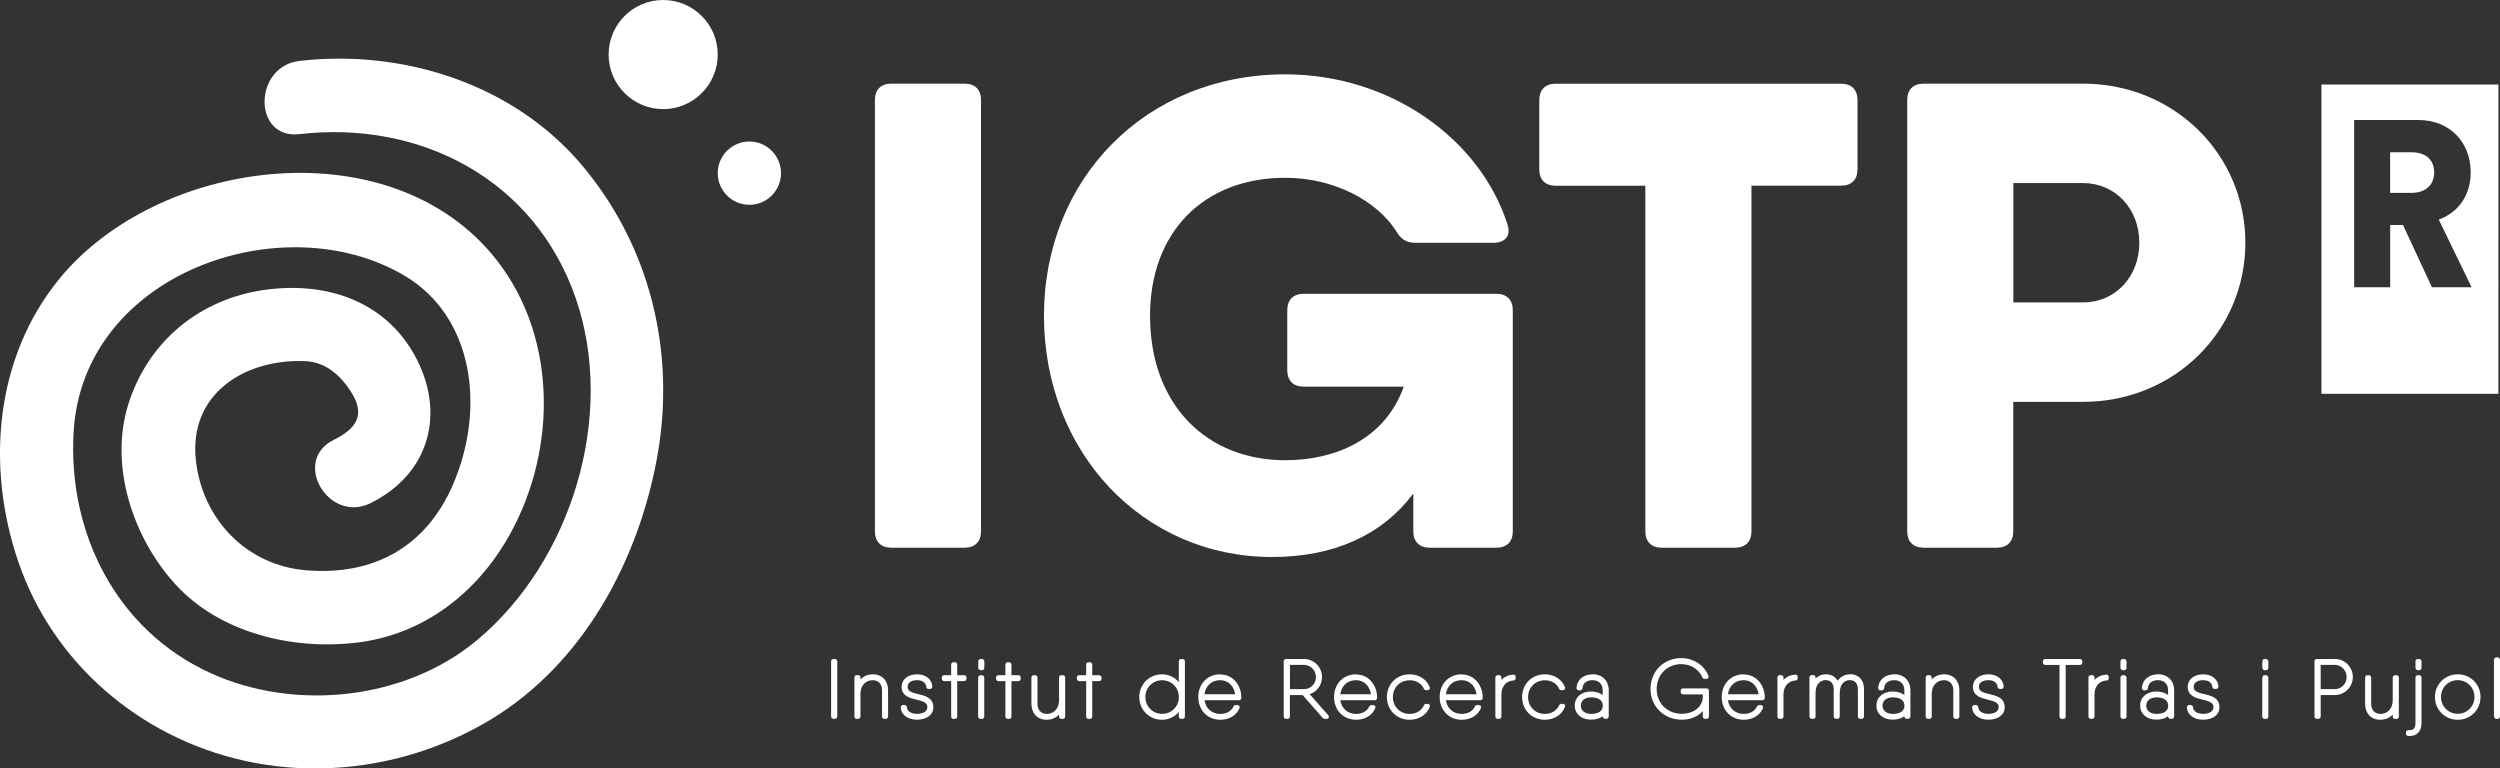 <?xml version="1.0" encoding="UTF-8"?><svg id="Capa_2" xmlns="http://www.w3.org/2000/svg" viewBox="0 0 392.73 120.72"><rect x="0" y="0" width="392.73" height="120.72" fill="#333333" stroke="none"/><defs><style>.cls-1{fill:#fff;stroke-width:0px;}</style></defs><g id="Logotipo"><path class="cls-1" d="m58.24,79.02c9.32-4.62,11.83-14.27,6.9-23.2-4.85-8.77-14.22-11.62-23.66-10.27-10.12,1.46-18.14,8.04-21.27,17.79-3.16,9.84.72,21.32,7.52,28.64,6.96,7.49,18.27,10.13,28.12,9,10.6-1.22,19.08-7.77,24.2-16.95,7.69-13.78,7.5-32.08-2.93-44.28-16.86-19.72-52.5-14.69-67.83,4.09C-.82,56.25-2.2,73.29,2.84,88.14c5.43,16.02,19.1,27.68,35.49,31.35,13.18,2.95,27.26.49,38.78-6.47,14.41-8.71,23.05-24.69,26.07-40.9,3.08-16.55-.94-33.4-11.86-46.28-10.75-12.68-28.07-18.14-44.27-16.27-7.28.84-7.36,12.35,0,11.5,19.04-2.19,36.96,7.16,43.39,25.77,6.38,18.45-.67,41.37-15.52,53.74-11.29,9.4-28.51,11.19-41.75,5.2-14.87-6.72-22.57-22.07-21.6-38.02,1.52-24.92,32.95-35.73,51.97-24.46,10.91,6.46,12.75,20.89,7.64,32.78-4.23,9.85-12.53,14.38-23.05,13.51-9.47-.77-16.4-8.1-17.37-17.37-1.09-10.45,7.8-15.87,17.17-15.49,3.25.13,5.59,2.25,7.27,4.91,2.28,3.62.7,5.74-2.77,7.46-6.65,3.29-.82,13.21,5.81,9.93h0Z"/><path class="cls-1" d="m112.75,8.57c0,4.73-3.84,8.57-8.57,8.57s-8.57-3.84-8.57-8.57,3.84-8.57,8.57-8.57,8.57,3.84,8.57,8.57Z"/><path class="cls-1" d="m122.69,27.2c0,2.75-2.22,4.97-4.97,4.97s-4.97-2.23-4.97-4.97,2.23-4.97,4.97-4.97,4.97,2.23,4.97,4.97Z"/><path class="cls-1" d="m140.05,13.14h11.46c1.67,0,2.6.94,2.6,2.6v67.7c0,1.67-.94,2.6-2.6,2.6h-11.46c-1.67,0-2.61-.94-2.61-2.6V15.74c0-1.67.94-2.6,2.61-2.6Z"/><path class="cls-1" d="m235.04,46.15c1.67,0,2.61.94,2.61,2.61v34.68c0,1.67-.94,2.6-2.61,2.6h-10.41c-1.67,0-2.61-.94-2.61-2.6v-5.91c-4.91,6.54-12.48,9.97-22.19,9.97-20.31,0-35.83-16.46-35.83-37.91s15.94-37.91,37.91-37.91c16.56,0,30.62,10.21,34.89,23.54.62,1.77-.31,2.92-2.19,2.92h-12.29c-1.46,0-2.29-.62-3.02-1.88-3.02-4.69-9.69-8.33-17.39-8.33-12.92,0-21.25,8.64-21.25,21.67,0,14.06,8.96,22.7,21.25,22.7,7.83,0,15.65-3.27,18.61-11.56h-15.7c-1.67,0-2.6-.94-2.6-2.61v-9.37c0-1.67.94-2.61,2.6-2.61h30.21,0Z"/><path class="cls-1" d="m291.8,15.74v10.83c0,1.67-.94,2.6-2.6,2.6h-14.06v54.27c0,1.67-.94,2.6-2.61,2.6h-11.46c-1.67,0-2.6-.94-2.6-2.6V29.18h-14.06c-1.67,0-2.6-.94-2.6-2.6v-10.83c0-1.67.94-2.6,2.6-2.6h44.79c1.67,0,2.6.94,2.6,2.6Z"/><path class="cls-1" d="m352.73,38.13c0,13.85-11.14,25-25.52,25h-10.94v20.31c0,1.67-.94,2.6-2.6,2.6h-11.46c-1.67,0-2.6-.94-2.6-2.6V15.74c0-1.67.94-2.6,2.6-2.6h25c14.37,0,25.52,11.14,25.52,25Zm-16.66,0c0-5.31-3.75-9.37-8.85-9.37h-10.94v18.75h10.94c5.1,0,8.85-4.06,8.85-9.38Z"/><path class="cls-1" d="m382.39,27.11c0-1.96-1.25-3.19-3.59-3.19h-3.33v6.38h3.33c2.33,0,3.59-1.34,3.59-3.19m.72,7.38l5.16,10.64h-6.23l-4.55-9.79h-2.01v9.79h-5.66v-26.28h10.07c5.02,0,8.24,3.56,8.24,8.23,0,3.56-1.9,6.27-5.02,7.42m9.37-21.22h-27.8v48.58h27.8V13.27Z"/><rect class="cls-1" x="130.56" y="103.52" width=".97" height="9.41" rx=".38" ry=".38"/><path class="cls-1" d="m137.14,105.93c-.8,0-1.49.29-1.97.82v-.31c0-.22-.16-.38-.38-.38h-.19c-.22,0-.38.16-.38.38v6.11c0,.22.16.38.38.38h.19c.22,0,.38-.16.38-.38v-3.46c0-1.65,1.04-2.24,1.92-2.24s1.47.59,1.47,1.58v4.12c0,.22.16.38.38.38h.19c.22,0,.38-.16.38-.38v-4.12c0-1.5-.95-2.5-2.37-2.5Z"/><path class="cls-1" d="m144.26,109.05c-1.04-.25-1.68-.44-1.68-1.16,0-.76.77-1.04,1.48-1.04.66,0,1.38.27,1.45,1.05.03.2.18.33.38.33h.19c.11,0,.21-.04.28-.11.07-.07.1-.17.1-.28-.08-1.15-1.04-1.91-2.4-1.91-1.43,0-2.43.81-2.43,1.96,0,1.45,1.3,1.77,2.34,2.02,1.06.26,1.71.45,1.71,1.19s-.83,1.04-1.61,1.04c-.74,0-1.54-.27-1.61-1.06-.03-.2-.18-.33-.38-.33h-.2c-.11,0-.21.04-.28.11-.07.07-.1.17-.1.29.08,1.14,1.1,1.91,2.56,1.91,1.53,0,2.56-.79,2.56-1.96,0-1.49-1.31-1.81-2.37-2.06Z"/><path class="cls-1" d="m151.45,106.07h-1.08v-1.66c0-.22-.16-.38-.38-.38h-.19c-.22,0-.38.16-.38.38v1.66h-1.09c-.22,0-.38.16-.38.38v.17c0,.22.16.38.38.38h1.09v5.56c0,.22.16.38.38.38h.19c.22,0,.38-.16.38-.38v-5.56h1.08c.22,0,.38-.16.38-.38v-.17c0-.22-.16-.38-.38-.38Z"/><path class="cls-1" d="m154.05,106.07h.19c.21,0,.38.17.38.38v6.11c0,.21-.17.38-.38.38h-.2c-.21,0-.38-.17-.38-.38v-6.11c0-.21.17-.38.38-.38Z"/><rect class="cls-1" x="153.68" y="103.52" width=".95" height="1.77" rx=".38" ry=".38"/><path class="cls-1" d="m159.97,106.07h-1.08v-1.66c0-.22-.16-.38-.38-.38h-.19c-.22,0-.38.16-.38.38v1.66h-1.09c-.22,0-.38.16-.38.38v.17c0,.22.16.38.38.38h1.09v5.56c0,.22.16.38.38.38h.19c.22,0,.38-.16.38-.38v-5.56h1.08c.22,0,.38-.16.38-.38v-.17c0-.22-.16-.38-.38-.38Z"/><path class="cls-1" d="m166.94,106.07h-.19c-.22,0-.38.16-.38.38v3.46c0,1.65-1.04,2.24-1.92,2.24s-1.47-.59-1.47-1.58v-4.12c0-.22-.16-.38-.38-.38h-.19c-.22,0-.38.16-.38.38v4.12c0,1.5.95,2.5,2.37,2.5.8,0,1.49-.29,1.97-.82v.31c0,.22.16.38.38.38h.2c.22,0,.38-.16.38-.38v-6.11c0-.22-.16-.38-.38-.38Z"/><path class="cls-1" d="m172.66,106.07h-1.08v-1.66c0-.22-.16-.38-.38-.38h-.19c-.22,0-.38.16-.38.38v1.66h-1.09c-.22,0-.38.16-.38.38v.17c0,.22.16.38.38.38h1.09v5.56c0,.22.16.38.38.38h.19c.22,0,.38-.16.38-.38v-5.56h1.08c.22,0,.38-.16.38-.38v-.17c0-.22-.16-.38-.38-.38Z"/><path class="cls-1" d="m185.76,103.52h-.2c-.22,0-.38.16-.38.38v3.26c-.64-.77-1.59-1.23-2.65-1.23-2,0-3.56,1.57-3.56,3.57s1.56,3.57,3.56,3.57c1.06,0,2.01-.46,2.65-1.23v.71c0,.22.16.38.38.38h.2c.22,0,.38-.16.38-.38v-8.65c0-.22-.16-.38-.38-.38Zm-.57,5.98c0,1.48-1.16,2.64-2.63,2.64s-2.63-1.16-2.63-2.64,1.16-2.64,2.63-2.64,2.63,1.16,2.63,2.64Z"/><path class="cls-1" d="m191.68,105.93c-1.99,0-3.44,1.5-3.44,3.57s1.46,3.57,3.47,3.57c1.4,0,2.56-.71,3.01-1.84.04-.11.03-.22-.03-.32-.07-.1-.18-.15-.32-.15h-.23c-.16,0-.29.08-.38.24-.32.71-1.1,1.15-2.05,1.15-1.32,0-2.3-.85-2.49-2.15h5.4c.21,0,.37-.15.38-.37v-.09c0-1.74-1.17-3.59-3.33-3.59Zm-2.46,3.13c.17-1.33,1.13-2.21,2.46-2.21,1.24,0,2.16.88,2.35,2.21h-4.81Z"/><path class="cls-1" d="m205.75,109.05c1.14-.38,1.93-1.45,1.93-2.69,0-1.56-1.27-2.84-2.84-2.84h-2.8c-.22,0-.38.16-.38.38v8.65c0,.22.16.38.38.38h.21c.22,0,.38-.16.38-.38v-3.36h2l3.15,3.58c.09.1.21.16.35.16h.27c.15,0,.27-.07.33-.19.06-.12.03-.26-.07-.38l-2.92-3.31Zm-.9-.79h-2.21v-3.81h2.21c1.03,0,1.87.85,1.87,1.91s-.84,1.9-1.87,1.9Z"/><path class="cls-1" d="m213.01,105.93c-1.99,0-3.44,1.5-3.44,3.57s1.46,3.57,3.47,3.57c1.4,0,2.56-.71,3.01-1.84.04-.11.03-.22-.03-.32-.07-.1-.18-.15-.32-.15h-.23c-.16,0-.29.08-.38.24-.32.71-1.1,1.15-2.05,1.15-1.32,0-2.3-.85-2.49-2.15h5.4c.21,0,.37-.15.38-.37v-.09c0-1.74-1.17-3.59-3.33-3.59Zm-2.46,3.13c.17-1.33,1.13-2.21,2.46-2.21,1.24,0,2.16.88,2.35,2.21h-4.81Z"/><path class="cls-1" d="m221.44,106.86c1.02,0,1.88.51,2.23,1.33.07.15.21.24.38.24h.21c.13,0,.24-.06.31-.15.06-.1.07-.22.03-.33-.47-1.23-1.7-2.02-3.15-2.02-2.04,0-3.58,1.53-3.58,3.57s1.54,3.57,3.58,3.57c1.45,0,2.69-.79,3.15-2.02.05-.12.04-.24-.03-.33-.07-.1-.18-.15-.31-.15h-.21c-.17,0-.31.09-.38.25-.36.82-1.21,1.33-2.23,1.33-1.5,0-2.63-1.14-2.63-2.64s1.13-2.64,2.63-2.64Z"/><path class="cls-1" d="m229.6,105.93c-1.99,0-3.44,1.5-3.44,3.57s1.46,3.57,3.47,3.57c1.4,0,2.56-.71,3.01-1.84.04-.11.03-.22-.03-.32-.07-.1-.18-.15-.32-.15h-.23c-.16,0-.29.08-.38.24-.32.71-1.1,1.15-2.05,1.15-1.32,0-2.3-.85-2.49-2.15h5.4c.21,0,.37-.15.38-.37v-.09c0-1.74-1.17-3.59-3.33-3.59Zm-2.46,3.13c.17-1.33,1.13-2.21,2.46-2.21,1.24,0,2.16.88,2.35,2.21h-4.81Z"/><path class="cls-1" d="m237.71,105.99c-.76.03-1.4.33-1.85.83v-.38c0-.22-.16-.38-.38-.38h-.19c-.22,0-.38.16-.38.38v6.11c0,.22.16.38.38.38h.19c.22,0,.38-.16.38-.38v-3.41c0-1.6,1.03-2.21,1.9-2.24.17,0,.34-.13.34-.38v-.17c0-.11-.04-.21-.11-.28-.07-.07-.16-.1-.28-.1Z"/><path class="cls-1" d="m242.68,106.86c1.02,0,1.88.51,2.23,1.33.07.15.21.24.38.24h.21c.13,0,.24-.06.31-.15.06-.1.07-.22.03-.33-.47-1.23-1.7-2.02-3.15-2.02-2.04,0-3.58,1.53-3.58,3.57s1.54,3.57,3.58,3.57c1.45,0,2.69-.79,3.15-2.02.05-.12.04-.24-.03-.33-.07-.1-.18-.15-.31-.15h-.21c-.17,0-.31.09-.38.25-.36.82-1.21,1.33-2.23,1.33-1.5,0-2.63-1.14-2.63-2.64s1.13-2.64,2.63-2.64Z"/><path class="cls-1" d="m250.19,105.93c-1.43,0-2.45.85-2.54,2.13,0,.11.03.21.1.28.07.07.17.11.28.11h.19c.2,0,.34-.13.38-.36.07-.92.86-1.24,1.58-1.24.77,0,1.59.42,1.59,1.6v.74c-.46-.36-1.11-.56-1.86-.56-1.49,0-2.53.91-2.53,2.21s1.04,2.21,2.53,2.21c.79,0,1.42-.18,1.86-.54v.03c0,.22.16.38.38.38h.19c.22,0,.38-.16.38-.38v-4.09c0-1.51-1.02-2.53-2.54-2.53Zm1.59,4.92c0,1.17-1.25,1.3-1.79,1.3-1.02,0-1.65-.5-1.65-1.3s.63-1.3,1.65-1.3c.42,0,1.79.09,1.79,1.3Z"/><path class="cls-1" d="m268.09,108.14h-3.69c-.22,0-.38.16-.38.38v.18c0,.22.16.38.38.38h3.1v.49c-.15,1.77-1.76,2.56-3.29,2.56-2.29,0-3.96-1.64-3.96-3.9s1.67-3.9,3.87-3.9c1.47,0,2.77.81,3.31,2.08.07.15.21.24.38.24h.24c.13,0,.24-.05.3-.15s.08-.22.03-.34c-.66-1.66-2.37-2.78-4.26-2.78-2.76,0-4.84,2.08-4.84,4.84s2.12,4.84,4.92,4.84c1.35,0,2.54-.5,3.29-1.35v.84c0,.22.16.38.38.38h.21c.22,0,.38-.16.38-.38v-4.03c0-.22-.16-.38-.38-.38Z"/><path class="cls-1" d="m273.91,105.93c-1.99,0-3.44,1.5-3.44,3.57s1.46,3.57,3.47,3.57c1.4,0,2.56-.71,3.01-1.84.04-.11.03-.22-.03-.32-.07-.1-.18-.15-.32-.15h-.23c-.16,0-.29.08-.38.24-.32.71-1.1,1.15-2.05,1.15-1.32,0-2.3-.85-2.49-2.15h5.4c.21,0,.37-.15.38-.37v-.09c0-1.74-1.17-3.59-3.33-3.59Zm-2.46,3.13c.17-1.33,1.13-2.21,2.46-2.21,1.24,0,2.16.88,2.35,2.21h-4.81Z"/><path class="cls-1" d="m282.02,105.99c-.76.03-1.4.33-1.85.83v-.38c0-.22-.16-.38-.38-.38h-.19c-.22,0-.38.16-.38.38v6.11c0,.22.16.38.38.38h.19c.22,0,.38-.16.38-.38v-3.41c0-1.6,1.03-2.21,1.9-2.24.17,0,.34-.13.34-.38v-.17c0-.11-.04-.21-.11-.28-.07-.07-.16-.1-.28-.1Z"/><path class="cls-1" d="m290.62,105.93h0c-.8,0-1.5.37-1.93,1.01-.37-.64-1.03-1.02-1.85-1.02-.64,0-1.21.24-1.63.67v-.16c0-.22-.16-.38-.38-.38h-.2c-.22,0-.38.16-.38.38v6.11c0,.22.16.38.38.38h.2c.22,0,.38-.16.38-.38v-3.72c0-1.37.79-1.98,1.58-1.98s1.27.52,1.27,1.45v4.25c0,.22.16.38.38.38h.19c.22,0,.38-.16.38-.38v-3.72c0-1.37.79-1.98,1.58-1.98s1.27.52,1.27,1.45v4.25c0,.22.16.38.38.38h.2c.22,0,.38-.16.38-.38v-4.25c0-1.75-1.13-2.38-2.19-2.38Z"/><path class="cls-1" d="m297.58,105.93c-1.43,0-2.45.85-2.54,2.13,0,.11.03.21.1.28.07.07.17.11.28.11h.19c.2,0,.34-.13.38-.36.07-.92.86-1.24,1.58-1.24.77,0,1.59.42,1.59,1.6v.74c-.46-.36-1.11-.56-1.86-.56-1.49,0-2.53.91-2.53,2.21s1.04,2.21,2.53,2.21c.79,0,1.42-.18,1.86-.54v.03c0,.22.16.38.38.38h.19c.22,0,.38-.16.38-.38v-4.09c0-1.51-1.02-2.53-2.54-2.53Zm1.59,4.92c0,1.17-1.25,1.3-1.79,1.3-1.02,0-1.65-.5-1.65-1.3s.63-1.3,1.65-1.3c.42,0,1.79.09,1.79,1.3Z"/><path class="cls-1" d="m305.43,105.93c-.8,0-1.49.29-1.97.82v-.31c0-.22-.16-.38-.38-.38h-.19c-.22,0-.38.16-.38.38v6.11c0,.22.16.38.38.38h.19c.22,0,.38-.16.38-.38v-3.46c0-1.65,1.04-2.24,1.92-2.24s1.47.59,1.47,1.58v4.12c0,.22.16.38.38.38h.19c.22,0,.38-.16.38-.38v-4.12c0-1.5-.95-2.5-2.37-2.5Z"/><path class="cls-1" d="m312.55,109.05c-1.04-.25-1.68-.44-1.68-1.16,0-.76.77-1.04,1.48-1.04.66,0,1.38.27,1.45,1.05.03.2.18.33.38.33h.2c.11,0,.21-.04.28-.11.07-.07.1-.17.1-.28-.08-1.15-1.04-1.91-2.4-1.91-1.43,0-2.43.81-2.43,1.96,0,1.45,1.3,1.77,2.34,2.02,1.06.26,1.71.45,1.71,1.19s-.83,1.04-1.61,1.04c-.74,0-1.54-.27-1.61-1.06-.03-.2-.18-.33-.38-.33h-.2c-.11,0-.21.04-.28.11-.07.07-.1.17-.1.29.08,1.14,1.11,1.91,2.56,1.91,1.53,0,2.56-.79,2.56-1.96,0-1.49-1.31-1.81-2.37-2.06Z"/><path class="cls-1" d="m326.73,103.52h-5.43c-.22,0-.38.16-.38.38v.18c0,.22.16.38.38.38h2.23v8.1c0,.22.16.38.38.38h.21c.22,0,.38-.16.38-.38v-8.1h2.23c.22,0,.38-.16.38-.38v-.18c0-.22-.16-.38-.38-.38Z"/><path class="cls-1" d="m330.88,105.99c-.76.03-1.4.33-1.85.83v-.38c0-.22-.16-.38-.38-.38h-.19c-.22,0-.38.16-.38.38v6.11c0,.22.16.38.38.38h.19c.22,0,.38-.16.38-.38v-3.41c0-1.6,1.03-2.21,1.9-2.24.17,0,.34-.13.34-.38v-.17c0-.11-.04-.21-.11-.28-.07-.07-.16-.1-.28-.1Z"/><rect class="cls-1" x="333.11" y="106.07" width=".95" height="6.86" rx=".38" ry=".38"/><rect class="cls-1" x="333.11" y="103.52" width=".95" height="1.77" rx=".38" ry=".38"/><path class="cls-1" d="m339.01,105.93c-1.43,0-2.45.85-2.54,2.13,0,.11.03.21.1.28.07.07.17.11.28.11h.19c.2,0,.34-.13.38-.36.07-.92.86-1.24,1.58-1.24.77,0,1.59.42,1.59,1.6v.74c-.46-.36-1.11-.56-1.86-.56-1.49,0-2.53.91-2.53,2.21s1.04,2.21,2.53,2.21c.79,0,1.42-.18,1.86-.54v.03c0,.22.16.38.38.38h.19c.22,0,.38-.16.38-.38v-4.09c0-1.51-1.02-2.53-2.54-2.53Zm1.59,4.92c0,1.17-1.25,1.3-1.79,1.3-1.02,0-1.65-.5-1.65-1.3s.63-1.3,1.65-1.3c.42,0,1.79.09,1.79,1.3Z"/><path class="cls-1" d="m346.29,109.05c-1.04-.25-1.68-.44-1.68-1.16,0-.76.77-1.04,1.48-1.04.66,0,1.38.27,1.45,1.05.03.2.18.33.38.33h.2c.11,0,.21-.04.28-.11.07-.07.1-.17.1-.28-.08-1.15-1.04-1.91-2.4-1.91-1.43,0-2.43.81-2.43,1.96,0,1.45,1.3,1.77,2.34,2.02,1.06.26,1.71.45,1.71,1.19s-.83,1.04-1.61,1.04c-.74,0-1.54-.27-1.61-1.06-.03-.2-.18-.33-.38-.33h-.2c-.11,0-.21.04-.28.11-.07.07-.1.17-.1.29.08,1.14,1.11,1.91,2.56,1.91,1.53,0,2.56-.79,2.56-1.96,0-1.49-1.31-1.81-2.37-2.06Z"/><rect class="cls-1" x="355.39" y="103.52" width=".95" height="1.77" rx=".38" ry=".38"/><path class="cls-1" d="m355.77,106.07h.19c.21,0,.38.17.38.38v6.11c0,.21-.17.38-.38.38h-.2c-.21,0-.38-.17-.38-.38v-6.11c0-.21.17-.38.38-.38Z"/><path class="cls-1" d="m366.77,103.52h-2.8c-.22,0-.38.16-.38.38v8.65c0,.22.16.38.38.38h.21c.22,0,.38-.16.38-.38v-3.36h2.21c1.56,0,2.84-1.27,2.84-2.84s-1.27-2.84-2.84-2.84Zm1.87,2.84c0,1.05-.84,1.9-1.87,1.9h-2.21v-3.81h2.21c1.03,0,1.87.85,1.87,1.91Z"/><path class="cls-1" d="m376.45,106.07h-.19c-.22,0-.38.16-.38.38v3.46c0,1.65-1.04,2.24-1.92,2.24s-1.47-.59-1.47-1.58v-4.12c0-.22-.16-.38-.38-.38h-.19c-.22,0-.38.16-.38.38v4.12c0,1.5.95,2.5,2.37,2.5.8,0,1.49-.29,1.97-.82v.31c0,.22.16.38.38.38h.2c.22,0,.38-.16.38-.38v-6.11c0-.22-.16-.38-.38-.38Z"/><rect class="cls-1" x="379.45" y="103.52" width=".95" height="1.77" rx=".38" ry=".38"/><path class="cls-1" d="m380.02,106.07h-.19c-.22,0-.38.15-.38.38v7.17c0,.41-.09.7-.27.87-.17.16-.45.23-.83.21-.14.02-.23.05-.28.1-.05.05-.11.13-.11.27v.17c0,.22.15.37.36.38.07,0,.13,0,.19,0,.55,0,1-.16,1.32-.46.37-.35.57-.88.57-1.55v-7.17c0-.22-.16-.38-.38-.38Z"/><path class="cls-1" d="m386.09,105.93c-2.01,0-3.58,1.57-3.58,3.57s1.57,3.57,3.58,3.57,3.58-1.57,3.58-3.57-1.57-3.57-3.58-3.57Zm0,.92c1.48,0,2.63,1.16,2.63,2.64s-1.16,2.64-2.63,2.64-2.63-1.16-2.63-2.64,1.16-2.64,2.63-2.64Z"/><rect class="cls-1" x="391.78" y="103.27" width=".95" height="9.66" rx=".38" ry=".38"/></g></svg>